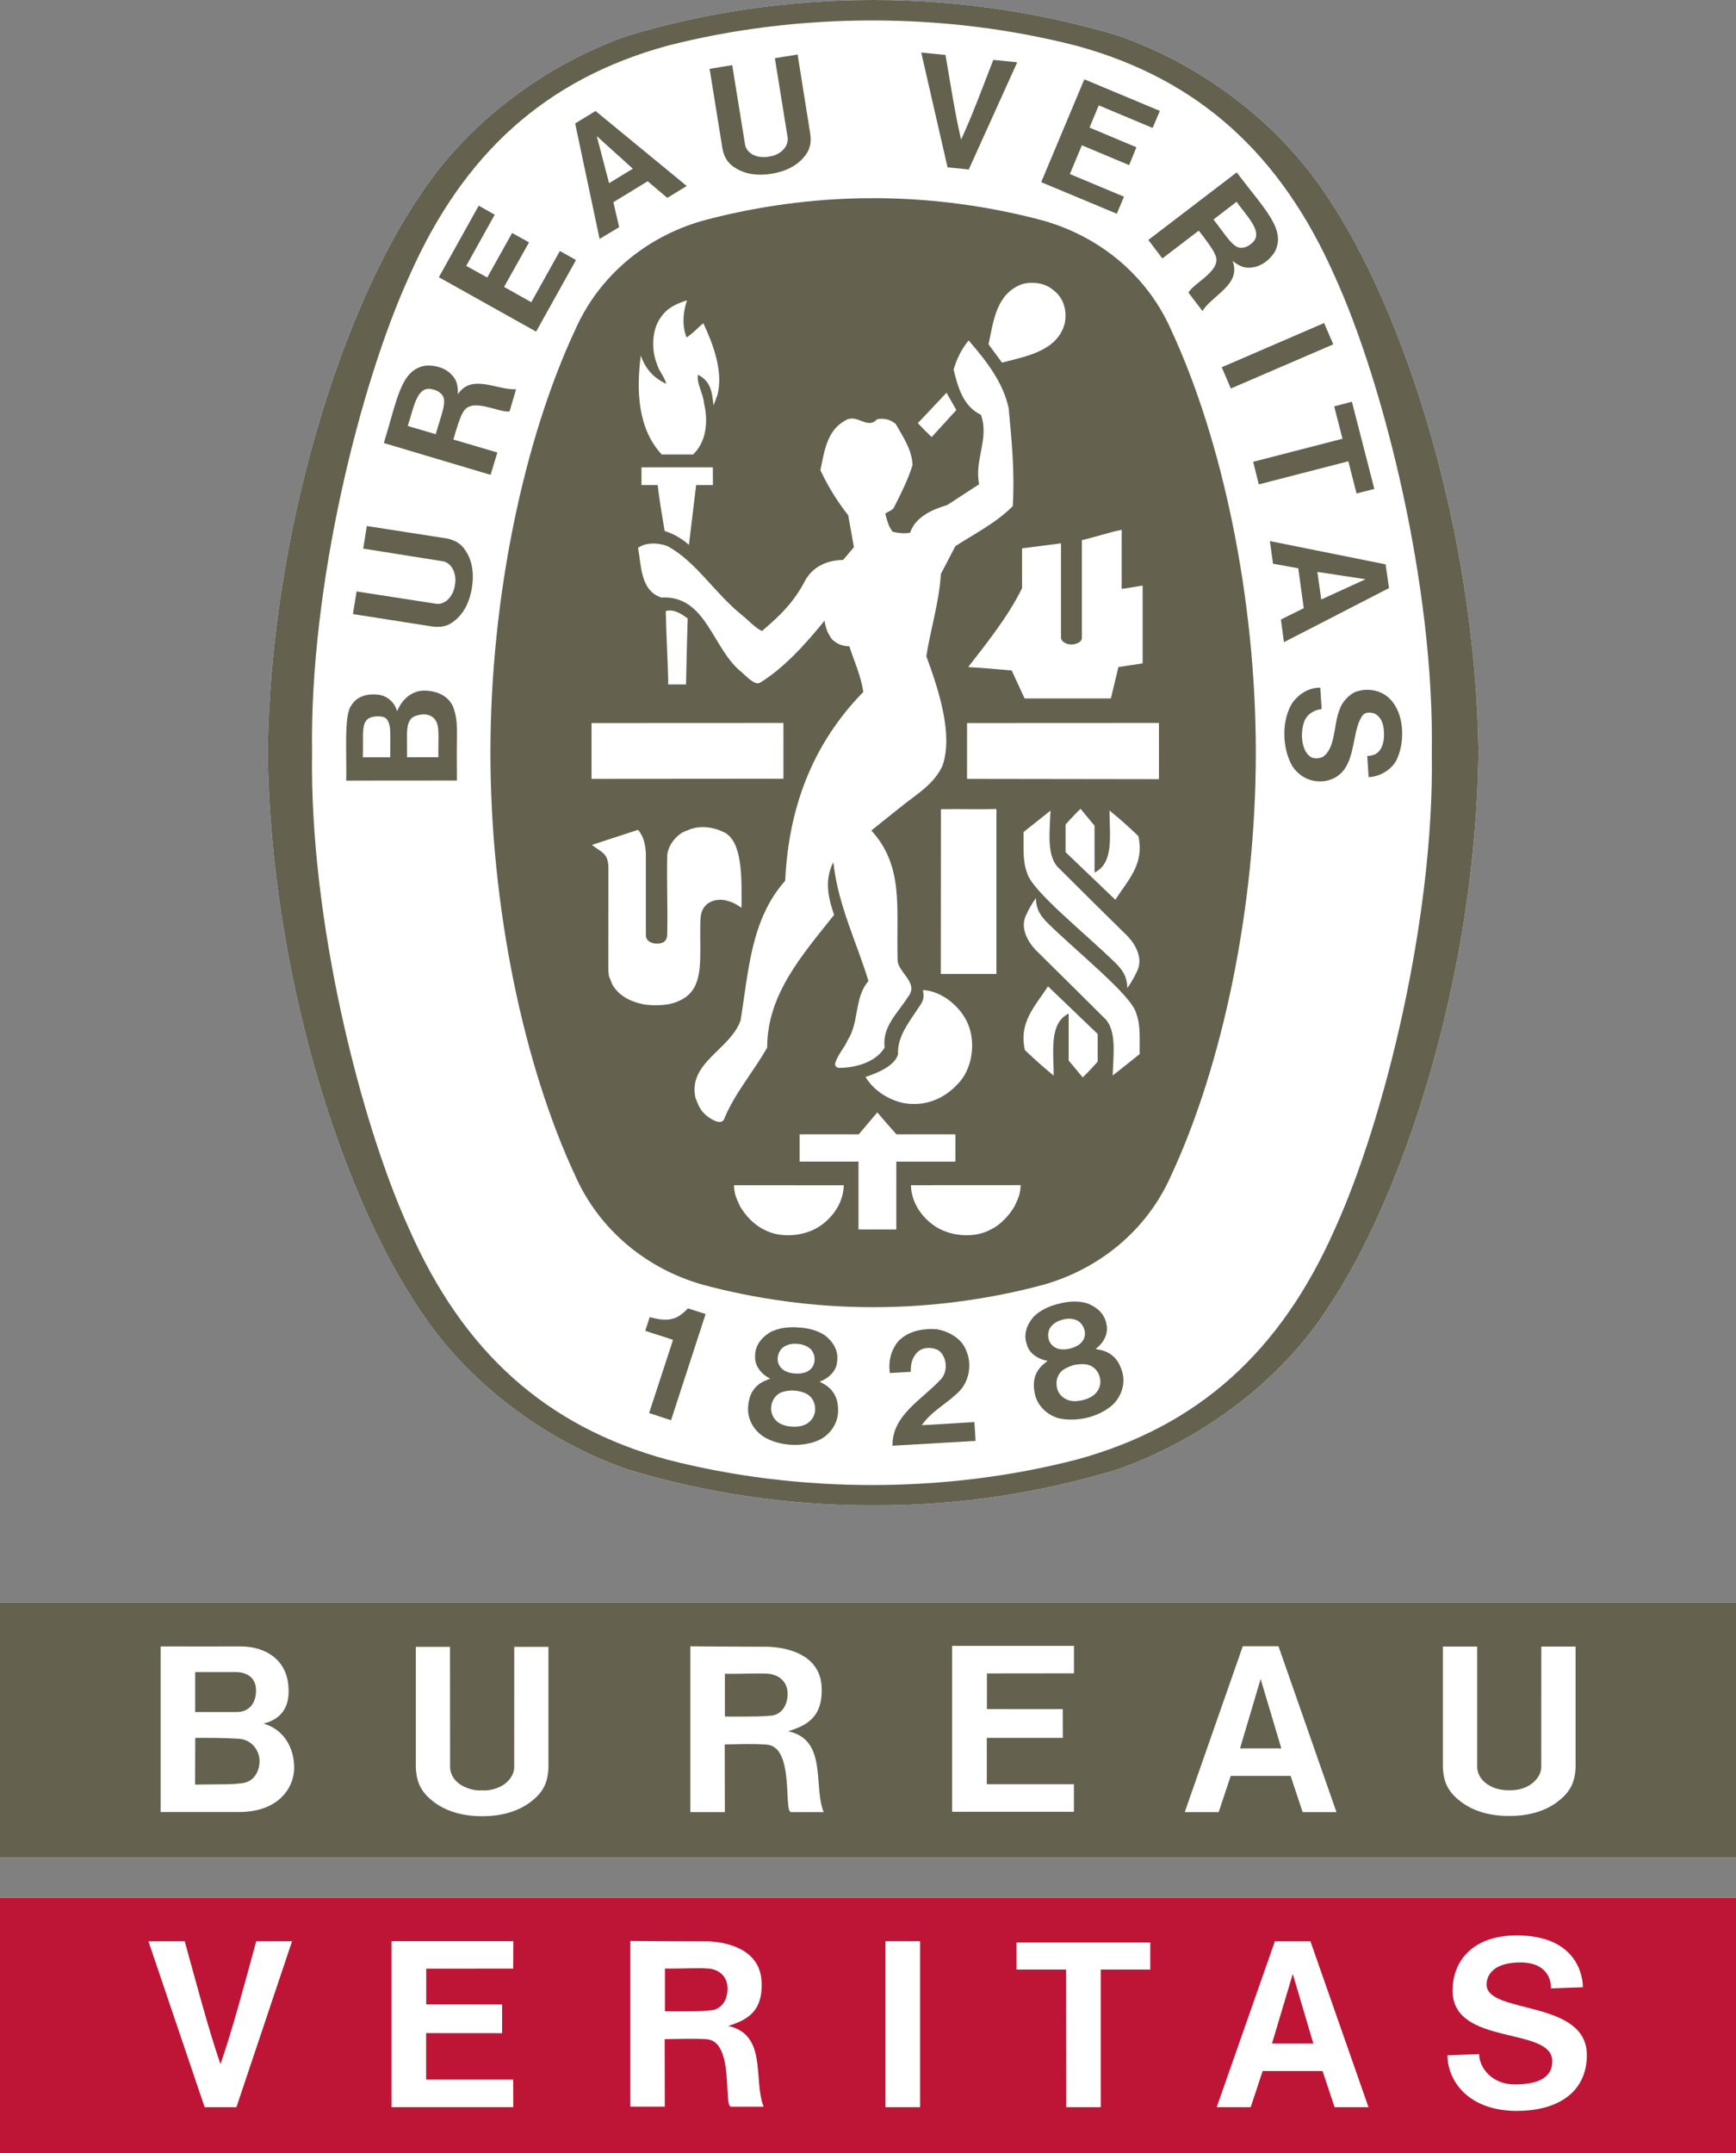<?xml version="1.0" encoding="UTF-8"?> <svg xmlns="http://www.w3.org/2000/svg" xmlns:cc="http://creativecommons.org/ns#" xmlns:dc="http://purl.org/dc/elements/1.1/" xmlns:inkscape="http://www.inkscape.org/namespaces/inkscape" xmlns:rdf="http://www.w3.org/1999/02/22-rdf-syntax-ns#" xmlns:sodipodi="http://sodipodi.sourceforge.net/DTD/sodipodi-0.dtd" xmlns:svg="http://www.w3.org/2000/svg" id="svg727" version="1.1" viewBox="0 0 566.93 702.77"><rect x="0" y="0" width="566.93" height="702.77" fill="#808080" stroke="none"/><defs><style> .st0 { fill: #fff; } .st1 { fill: #be1536; } .st2 { fill: #231f20; } .st3 { fill: #64614f; } </style></defs><g id="layer1"><g id="g615"><g id="g973"><g id="g334"><path id="path336" class="st0" d="M205.05,11.65c.93-.32-.95.29,0,0"></path></g><g id="g338"><path id="path340" class="st0" d="M205.05,11.65c.18-.05-.16.04,0,0"></path></g><g id="g342"><path id="path344" class="st0" d="M285.14,491.39h-.6c-27.65,0-54.31-4.13-79.49-11.72-27.09-9.42-52.19-28.25-67.72-51.79-25.66-37.49-48.91-109.94-49.91-182.08v-.22c1-72.14,24.26-144.6,49.91-182.1,15.53-23.52,40.62-42.42,67.72-51.83C230.23,4.03,257.47,0,285.14,0s54.88,4.03,80.1,11.66c27.07,9.41,52.21,28.31,67.75,51.83,25.61,37.51,48.88,109.96,49.85,182.1v.22c-.97,72.14-24.23,144.59-49.85,182.08-15.54,23.54-41.26,42.44-68.33,51.84-25.2,7.61-51.24,11.66-78.95,11.66"></path></g><g id="g422"><path id="path424" class="st0" d="M0,606.33h566.93v-83.28H0v83.28Z"></path></g><g id="g426"><path id="path428" class="st0" d="M0,702.77h566.93v-83.31H0v83.31Z"></path></g></g></g></g><g id="layer11" data-name="layer1"><g id="g6151" data-name="g615"><g id="g9731" data-name="g973"><g id="g3341" data-name="g334"><path id="path3361" data-name="path336" class="st2" d="M205.05,11.65c.93-.32-.95.29,0,0"></path></g><g id="g3381" data-name="g338"><path id="path3401" data-name="path340" class="st2" d="M205.05,11.65c.18-.05-.16.04,0,0"></path></g><g id="g3421" data-name="g342"><path id="path3441" data-name="path344" class="st3" d="M467.59,245.69c.89-54.34-15.67-120.28-31.63-155.37-17.69-40.15-44.69-64.53-84.36-75.37-21.34-5.48-43.77-8.27-66.8-8.27s-45.57,2.79-66.91,8.27c-39.64,10.84-66.67,35.23-84.31,75.37-15.99,35.09-32.53,101.03-31.66,155.37-.87,54.34,15.67,120.3,31.66,155.4,17.64,40.12,44.67,64.51,84.31,75.34,21.33,5.5,43.89,8.3,66.91,8.3s45.46-2.79,66.8-8.3c39.67-10.82,66.66-35.22,84.36-75.34,15.96-35.1,32.51-101.06,31.63-155.4M285.14,491.39h-.6c-27.65,0-54.31-4.13-79.49-11.72-27.09-9.42-52.19-28.25-67.72-51.79-25.66-37.49-48.91-109.94-49.91-182.08v-.22c1-72.14,24.26-144.6,49.91-182.1,15.53-23.52,40.62-42.42,67.72-51.83C230.23,4.03,257.47,0,285.14,0s54.88,4.03,80.1,11.66c27.07,9.41,52.21,28.31,67.75,51.83,25.61,37.51,48.88,109.96,49.85,182.1v.22c-.97,72.14-24.23,144.59-49.85,182.08-15.54,23.54-41.26,42.44-68.33,51.84-25.2,7.61-51.24,11.66-78.95,11.66"></path></g><g id="g346"><path id="path348" class="st0" d="M312.32,133.83c-2.65-4.45-.48-.48-3.23-5.65"></path></g><g id="g350"><path id="path352" class="st3" d="M291.47,471.9c-.18-9.94,9.55-14.96,15.67-21.56,1.67-1.58,2.28-4.74,1.1-7.35-.74-1.64-1.8-2.45-3.17-2.79-2.13-.48-3.94-.16-5.31,1.02-1.89,1.78-2.41,4.08-2.31,6.56l-6.84.4c-.58-3.77.35-7.42,2.66-10.29,3.18-3.39,7.95-4.33,12.6-4.02,3.7.61,8.03,2.84,9.56,6.72,1.97,4.21,1.31,9.62-1.81,13.18-4.02,4.27-9.26,6.61-12.6,11.44l17.19-1.02c.14,2.1.29,4.19.37,6.14"></path></g><g id="g354"><path id="path356" class="st3" d="M230.45,428.92l-.12.32-11.19,34.35-7.16-2.35,7.69-23.49.12-.4c-2.86-1.02-6.3-1.98-9.07-2.96l1.46-4.46c3.61.96,7.33,1.58,10.5-1.04,1.15-.91,1.34-1.15,1.97-1.82"></path></g><g id="g358"><path id="path360" class="st3" d="M357.9,454.71c-.91,1.06-2.54,1.88-4.29,2.3-1.78.44-3.59.5-4.88-.04-1.78-.67-3.01-2.03-3.46-3.61-.68-2.37,0-4.85,1.98-6.26.91-.59,2.15-1.17,3.49-1.55,1.39-.27,2.79-.36,3.8-.21,2.47.29,4.22,2.17,4.7,4.55.34,1.62-.08,3.43-1.34,4.82M342.88,438.15c-.87-1.48-.87-4,.68-5.49.87-.93,2.16-1.6,3.55-1.94,1.36-.37,2.84-.37,4.07.06,2.02.61,3.17,2.84,3.14,4.56-.03,1.32-.61,2.37-1.47,3.18-.87.79-2.11,1.36-3.41,1.66-1.27.35-2.6.38-3.74.12-1.15-.33-2.17-.99-2.82-2.15M366.53,447.96c-.91-3.38-2.79-6.1-6.56-7.18l-2.18-.47c2.25-1.58,4.31-4.78,3.57-7.88-.53-3.54-3.08-5.79-6.3-7-2.81-.88-6.11-.72-9.22.12-3.17.71-6.11,2.12-8.24,4.2-2.24,2.57-3.48,5.74-2.26,9.11.76,3.09,4.07,4.95,6.77,5.32l-1.69,1.42c-2.86,2.75-3.22,5.98-2.46,9.41.82,3.8,3.89,6.78,7.61,7.88,2.77.7,6.15.65,9.45-.13,3.29-.82,6.3-2.32,8.43-4.29,2.78-2.72,4.1-6.73,3.09-10.51"></path></g><g id="g362"><path id="path364" class="st3" d="M263.45,464.74c-1.18.74-2.99,1.06-4.8.93-1.81-.09-3.54-.65-4.63-1.47-1.5-1.18-2.23-2.86-2.19-4.54.05-2.41,1.44-4.58,3.76-5.33,1.02-.3,2.37-.5,3.78-.43,1.38.11,2.77.44,3.69.89,2.25,1.03,3.36,3.33,3.11,5.79-.14,1.59-1.12,3.2-2.73,4.17M254.05,444.47c-.37-1.68.39-4.1,2.29-5.05,1.07-.63,2.56-.89,3.95-.78,1.42.08,2.84.5,3.86,1.26,1.78,1.16,2.22,3.66,1.65,5.28-.41,1.3-1.31,2.07-2.36,2.62-1.08.46-2.41.63-3.74.54-1.32-.06-2.62-.4-3.62-1-.97-.65-1.79-1.57-2.03-2.88M273.69,460.86c.14-3.48-.85-6.65-4.1-8.79l-1.94-1.1c2.58-.82,5.51-3.26,5.72-6.45.57-3.55-1.23-6.46-3.91-8.6-2.44-1.66-5.59-2.47-8.84-2.63-3.23-.25-6.48.21-9.09,1.56-2.94,1.79-5.06,4.46-4.93,8.04-.16,3.18,2.44,5.96,4.93,7.1l-2.07.87c-3.57,1.74-4.88,4.75-5.14,8.24-.34,3.91,1.7,7.63,4.93,9.77,2.41,1.57,5.67,2.5,9.06,2.74,3.35.19,6.69-.39,9.32-1.63,3.46-1.74,5.9-5.19,6.06-9.1"></path></g><g id="g366"><path id="path368" class="st3" d="M435.41,112.4l-33.45,14.41-2.97-6.93,33.42-14.44"></path></g><g id="g370"><path id="path372" class="st3" d="M309.44,54.62l-8.59-37.47,7.93.79c1.58,9.28,3.22,19.79,5.09,27.6,3.42-7.29,7.12-17.25,10.51-25.99l7.82.78-15.83,34.99"></path></g><g id="g374"><path id="path376" class="st3" d="M167.24,76.05l-8.12,14.54-6.86-3.81,9.3-16.69-5.22-2.96-13.02,23.36,31.76,17.76,13.03-23.38-5.27-2.94-9.34,16.72-8.89-5,8.16-14.54"></path></g><g id="g378"><path id="path380" class="st3" d="M143.15,247.18h-10.16s-.07.01-.07.01c.18-8.08-1.08-12.85,3.73-13.78,1.68-.45,3.75-.27,5,.99,2.07,1.99,1.44,5.3,1.5,12.78M127.45,247.19h-8.95c.27-8.32-1.08-12.79,4.02-13.33,3.02-.22,3.83.44,4.52,2.28.59,1.85.41,3.82.41,11.05M147.98,230.71c-1.73-3.93-5.94-5.47-10.29-5.26-3.67.46-6.44,2.94-8.01,6.72-.55-2.22-2.64-4.98-6.13-5.41-3.65-.45-7.16.55-8.89,3.63-2.41,3.07-1.36,16.6-1.6,24.41l36.14-.03v-2.63c-.2-14.37.64-16.12-1.21-21.42"></path></g><g id="g382"><path id="path384" class="st3" d="M435.7,132.64l5.79-1.51,7.33,28.46-5.81,1.49-2.68-10.51-29.24,7.54-1.85-7.37,29.19-7.53"></path></g><g id="g386"><path id="path388" class="st3" d="M252.04,56.69c4.04-.61,7.85-2.3,10.41-5.3,2.2-2.49,2.52-4.88,2.18-7.55l-4.15-26.04-7.43,1.19,4.19,26.02c.24,1.96-1.12,3.99-2.86,4.99-.97.63-2.1.97-3.31,1.13-1.17.22-2.38.22-3.46-.03-1.97-.4-3.86-1.71-4.28-3.84l-4.21-26-7.38,1.21,4.19,26c.51,2.65,1.56,4.82,4.46,6.5,3.34,2.03,7.49,2.44,11.56,1.74"></path></g><g id="g390"><path id="path392" class="st3" d="M431.48,195.68l-1.26-9.01,15.7,2.4h.05-.03s.06.01.06.01h-.07l-14.44,6.6ZM452.5,184.21l-37.79-7.59,1.03,7.38,8.24,1.5,1.79,13.02-7.46,3.7.99,7.4,34.31-17.66"></path></g><g id="g394"><path id="path396" class="st3" d="M447.04,246.74l.68-.12.82-.2.6-.25c2.41-1.3,2.97-4.49,2.83-7.08-.07-2.63-.89-5.3-3.34-6.28-1.3-.34-2.9-.45-3.77.87-4.12,6.09-1.26,18.96-11.84,21.21-4.62.79-8.68-1.25-11.06-4.94-3.29-5.82-3.54-15,.2-20.69,2.26-2.95,5.32-4.78,9-4.81l.46,6.99c-2.28.29-4.51,1.45-5.54,3.7-1.51,3.64-1.18,9.43,1.52,11.58,1,1.1,3.23.95,4.46.31,4.22-3.02,3.36-10.55,5.48-15.6.7-2.15,2.7-4.31,4.67-5.4,3.73-1.6,8.51-1.02,11.51,1.93,4.85,4.58,5.06,13.55,2.83,18.98-1.26,3.78-5.38,6.51-9.6,6.75l-.45-6.95"></path></g><g id="g398"><path id="path400" class="st3" d="M154.12,191.77c.67-4.07.27-8.24-1.79-11.55-1.66-2.9-3.84-3.93-6.53-4.48l-26-4.04-1.18,7.37,26.04,4.14c1.96.29,3.44,2.29,3.84,4.23.28,1.1.28,2.3.07,3.5-.16,1.17-.52,2.33-1.15,3.31-1,1.7-2.81,3.1-4.97,2.83l-26.01-4.03-1.17,7.39,26.04,4.08c2.68.32,5.06-.01,7.54-2.23,2.99-2.56,4.63-6.4,5.27-10.44"></path></g><g id="g402"><path id="path404" class="st3" d="M198.91,59.79l-4.02-15.34-.03-.06.03.03-.02-.07.03.09,11.76,10.62-7.76,4.74ZM194.49,36.24l-6.66,4.05,7.98,37.7,6.39-3.84-1.89-8.15,11.21-6.84,6.4,5.43,6.35-3.88"></path></g><g id="g406"><path id="path408" class="st3" d="M371.12,48.07l-15.31-6.43,3.01-7.25,17.59,7.37,2.37-5.56-24.67-10.31-14.08,33.57,24.69,10.31,2.34-5.57-17.67-7.39,3.92-9.39,15.43,6.48"></path></g><g id="g410"><path id="path412" class="st3" d="M142.31,141.73l-9.15-2.69c2.02-6.2,2.91-12.47,7.27-12.12,1.78.31,2.99.78,4.01,2.05,1.69,2.09-.49,6.76-2.13,12.75M149.55,128.7c-.02-2.49-.15-4.55-2.22-6.55-1.99-2.07-5.17-3.01-8.29-2.81-8.1,1.24-9.17,10.53-13.68,25.27l34.86,10.39,2.2-7.29-13.8-4.08-.55-.16c.92-3.37,2.3-7.61,2.96-8.53,2.49-5.75,11.72-.12,15.38-.64l2.13-7.24c-6.21.34-14.56-5.22-19,1.64"></path></g><g id="g414"><path id="path416" class="st3" d="M409.34,78.89c-1.27,1.25-2.34,1.93-3.99,2-2.74.14-5.19-4.37-9.06-9.24l7.52-5.78c3.88,5.26,8.4,9.69,5.53,13.02M403.88,56.27l-28.87,22.06,4.59,6.03,11.4-8.71.5-.35c2.13,2.73,4.79,6.32,5.12,7.4,3.21,5.42-6.85,9.54-8.5,12.83l4.56,5.98c3.37-5.27,12.79-8.7,9.84-16.32,2.03,1.49,3.8,2.59,6.64,2.07,2.86-.4,5.49-2.4,7.16-5.07,3.73-7.29-3.14-13.63-12.44-25.9"></path></g><g id="g418"><path id="path420" class="st3" d="M378.48,254.33l-62.67-.09v-18.23l62.67-.03v18.35ZM372.18,344.07c-2.91,2.31-5.32,4.27-8.82,7,.26-6.97,1.24-14.05-2.12-18.19-8.22-8.15-15.66-15.57-23.08-22.85-2.75-2.97-4.96-7.23-3.15-11.16.85-1.89,2.03-4.03,3.31-5.73,0,3.83,1.68,6.01,3.84,8.17,10.08,9.89,27.52,23.69,28.92,29.53,1.5,3.94,1.03,8.64,1.1,13.23M358.47,346.55c-1.94,2.13-2.62,2.91-4.88,5.13l-4.59-5.51v-15.33c-6.45,3.16-4.89,12.31-4.89,20.25-3.81-3.11-5.74-4.87-9.41-8.33-2.07-9.15,3.39-14.35,7.55-20.8l16.22,15.54v9.04ZM362.33,264.55c3.84,3.15,5.79,4.89,9.43,8.36,2.07,9.16-3.42,14.35-7.52,20.78l-16.25-15.53v-9.04c1.94-2.12,2.62-2.9,4.87-5.12l4.59,5.51v15.3c6.46-3.14,4.88-12.32,4.88-20.26M334.25,271.6c2.94-2.28,5.32-4.27,8.82-7.01-.26,6.97-1.23,14.05,2.13,18.19,8.24,8.19,15.68,15.59,23.09,22.85,2.76,2.97,4.94,7.22,3.15,11.16-.87,1.91-2.05,4.03-3.31,5.75,0-3.82-1.65-6.03-3.83-8.2-10.07-9.88-27.51-23.66-28.91-29.52-1.52-3.91-1.04-8.66-1.13-13.22M331.35,393.71c-1.77,3.01-4.56,6.07-7.74,7.59-5.49,3.09-13.78,2.25-18.72-1.36-4.51-3.23-7.33-8.09-7.4-13.07,13.89-.02,22.68-.02,35.83-.02-.14,2.97-.63,3.97-1.97,6.85M292.71,401.31h-12.35v-22.15h-19.22s0-8.9,0-8.9h19.3l6.06-7.16c2.94,3.44,3.18,3.69,6.24,7.16h19.27v8.92h-19.3s0,22.13,0,22.13ZM268.14,399.95c-4.97,3.61-13.22,4.44-18.74,1.36-3.16-1.52-6-4.59-7.74-7.59-1.31-2.88-1.84-3.88-1.96-6.85,13.11,0,21.95,0,35.85.02-.08,4.98-2.89,9.84-7.42,13.07M307.23,317.9l.04-53.77c7.69-.11,10.16.1,18.14-.05v53.82h-18.19ZM301.4,323.17c6.13.27,12.34,5.38,14.73,11.1,2.44,5.85,1.49,13.49-2.29,18.36-4.72,5.73-11.26,8.77-18.89,7.4-4.81-1.06-9.54-3.99-12.3-8.49,3.93-1.32,9.52-3.58,10.62-7.39-.29-5.94,3.8-10.71,6.83-15.45,1.55-2.04,1.74-3.29,1.3-5.52M231.85,364.99c-2.99-1.97-3.68-3.91-4.73-6.64-2.54-11.56,11.44-15.72,14.75-25.33,2.6-16.07,3.37-33,14.55-45.52,1.1-23.6,8.74-44.49,25.52-61.64-.79-5.33-2.97-9.94-4.57-14.9-2.2-.09-3.69-.51-5.67-2.28-1.45-2.06-2.05-3.6-2.43-6.09-5.85,7.25-13.08,15.35-21.04,20.24-1.46.82-3.31-.91-5.98-3.37-9.77-7.74-11.42-25.19-26.32-24.43-6.77-2.27-6.45-10.24-7.56-16.2,2.5-1.83,6.59-1.74,9.59-.57,9.31,4.98,15.51,15.45,24.29,22.47,2.34,1.87,4.46,4.33,6.62,5.23,5.77-4.96,10.37-9.22,14.3-16.88,2.69-4.37,7.18-6.24,12.16-6.3l3.54-4.17-1.87-10.42c-3.63-4.63-6.64-9.5-9.08-14.71,1.27-5.97,2.05-12.92,8.1-16.22,3.95-2.45,7.17,3.14,10.41-.41,2.36-.48,4.41.16,6.07,1.51,2.45,4.27,5.34,8.51,5.51,13.48-1.5,4.82-3.78,9.28-6.06,13.8-.52.98-1.91,1.3-2.85,2.04.57,2.03,1.05,4.29,2.46,5.91,1.79.37,3.51.69,5.66.3,1.74-5.27,7.42-7.63,12.15-9.06l10.39-6.77c-1.66-7.89,3.39-14.81.59-22.66-5.95-2.81-7.65-9.49-8.92-14.77.95-3.25,2.56-6.75,4.91-9.52l.34.42c5.69,6.59,10.89,13.39,12.7,21.58,1.02,10.47,2.04,21.19,1.36,32.12-5.62,5.6-12.39,8.92-18.75,13.06l-4.73,9.07c-.57,9.37-3.32,17.78-4.75,26.85,4.04,10.95,8.82,25.54,5.3,35.67-2.71,6.04-8.38,9.33-12.6,12.69l-10.65,8.51c10.69,11.76,8.11,25.1,8.57,42.16-.12,4.12,7.27,7.55,3.34,12.24-3.29,5.27-8.42,9.54-7.57,16.45-3.28,5.5-11.08,6.67-14.8,6.63-.78.05-1.4-.55-1.4-1.34.78-2.83,2.97-5.04,4.14-7.72,3.81-5.82,2.07-13.86,6.78-19.28-3.87-12.68-9.75-24.42-11.37-37.94l-.1-.87c-3.19,6.22-1.42,12.31.24,17.22-10.48,13.22-21.85,25.93-21.85,43.31-4.49,7.96-10.86,15.21-14.18,23.64-1.1,1.41-3.2.18-4.48-.56M224.1,325.36c-3.65,2.55-7.03,2.77-10.61,2.76-1.17-.01-3.25-.18-4.44-.55-2.7-.67-6.52-2.13-8.82-5.78l-.45-.86-.41-1.1-.5-1.16-.2-1.84.02-34.05c-.31-4.28-1.91-4.37-5.4-6.97l1.25-.42,13.8-4.51c1.95,2.15,2.41,4.89,2.58,7.72v26.61c-.03,1.73,1.47,2.71,3.46,2.81,2.36,0,3.33-.89,3.52-2.75.18-11.93-.2-15.27,0-26.11.31-3.64,3.55-7.28,6.62-8.11,3.83-1.83,8.45-1.12,11.86.58,6.15,2.9,5.85,14.93,5.78,24.68-2.41-1.58-2.79-1.77-5.2-2.43-2.1-.46-4.41-.05-6.04,1.19-1.99,1.82-2.19,3.59-2.23,6.77-.16,11.29,1.08,19.06-4.59,23.52M217.42,199.45c2.62-.71,5.15.92,7.16,2.43-.31,10.56-.31,10.44-.54,21.54h-5.81l-.03-1.77c-.23-8.4-.59-13.91-.78-22.2M193.18,236.01l62.67-.03v18.21l-62.67.05v-18.23ZM232.82,158.33h-5.48l-2.36,19.53c-2.34-2.12-5-3.61-7.93-4.55-1.38-8.3-1.51-8.88-2.28-14.98h-5.28v-5.79c9.11-.03,14.17.01,23.31.01l.02,5.78ZM209.27,116.15l.02-.05c1.42,4.19,4.07,7.2,8.27,9.19-.48-2.24-2.44-4.25-3.07-6.6-1.82-4.59-1.64-11.15,1.34-15.15,2.12-3.14,5.17-4.43,8.51-5.5-1.27,3.79-1.66,8.3-.11,12.14,2.19-1.66,2.31-1.77,4-3.41.63-.61.93-.81,1.47-1.23,3.12,6.63,6.63,15.77,4.57,23.49l-1.26,3.32c-.5-5.45-1.39-8.07-5.06-10.04-.48,3.17,1.55,5.45,2.02,9.59,1.5,6.41.32,12.76-3.64,16.45h-10.22c-7.82-8.35-8.35-20.88-6.85-32.2M309.09,128.18l3.23,5.66-8.06,8.82c-2.18-2.09-2.36-2.29-4.52-4.55,4.15-4.36,4.55-4.81,9.35-9.92M333.73,92.77c3.17-.92,7.48-.52,10.16,1.86,3.61,2.6,4.66,7.02,3.78,11.12-2.52,8.86-12.42,10.51-20.44,12.61l-4.4-5.98c1.63-7.63,2.5-16.45,10.9-19.62M350.3,210.34c.51.01,2.95-.5,3.01-2.04v-31.98c4.4-1.03,8.85-2.54,13-3.39v19.28c2.52-.29,3.77-.61,6.85-1.08v25.41l-7.91,1.19-2.47,10.25h-28.18l-4.21-9.13c-6.83-.63-7.31-.63-14.2-1.12,6.46-8.33,13.1-16.62,17.59-25.74v-13l12.71-1.63v30.82c0,1.07,1.57,2.17,3.15,2.17h.67ZM382.45,107.67c-7.67-17.45-22.95-30.28-41.58-35.61-17.48-4.72-36.45-7.37-55.43-7.37h-.6c-19,0-37.94,2.66-55.43,7.37-18.63,5.32-33.88,18.16-41.58,35.61-16.73,35.84-27.67,87.37-27.67,138.02s10.94,102.19,27.67,138.02c7.7,17.44,22.96,30.3,41.58,35.62,17.49,4.7,36.44,7.35,55.43,7.35h.6c18.98,0,37.95-2.64,55.43-7.35,18.63-5.32,33.91-18.18,41.58-35.62,16.69-35.83,27.67-87.33,27.67-138.02s-10.99-102.18-27.67-138.02"></path></g><g id="g4221" data-name="g422"><path id="path4241" data-name="path424" class="st3" d="M77.28,558.83c3.94,0,6.33-2.67,6.33-7.04s-3.17-6.01-6.75-6.01h-13.12v13.05h13.54ZM78.06,567.56c-5.35-.33-10.31-.3-14.3-.3v.1l-.05,15.15c11.14-.14,11.54,0,15.34-.44,3.89-.45,5.71-3.89,5.71-7.26s-2.5-6.98-6.7-7.24M411.69,548.04v-.06s-.01.1-.01.1l-6.72,22.62h13.49l-6.75-22.62v-.03ZM251.01,546.34c-3.18-.25-8.97.12-14.28,0v13.96c10.38.03,11.97,0,15.2-.3,3.21-.33,5.28-3.23,5.28-7.2-.03-4-2.98-6.14-6.2-6.45M514.56,576.83c-.18,4.03-1.19,7.44-5.04,10.58-4.44,3.83-10.47,5.37-16.58,5.34h-.14c-6.07.03-12.12-1.51-16.58-5.34-3.81-3.14-4.86-6.55-5.02-10.58v-39.37h11.21v39.37c.1,3.21,2.58,5.57,5.34,6.65,1.57.63,3.33.93,5.14.89,1.78.04,3.55-.25,5.08-.89,2.8-1.08,5.32-3.73,5.36-6.65l.02-39.37h11.19v39.37ZM425.41,591.49l-3.93-11.81h-19.56l-3.93,11.81h-11.08l18.95-54.13h11.66l18.93,54.13h-11.06ZM347.06,557.89l.03,9.37h-24.83v15.13s28.45,0,28.45,0v9s-39.77,0-39.77,0v-54.15h39.79v8.96s-28.43.03-28.43.03v11.63l24.76.02ZM258.35,591.49c-2.57-.02,1.24-21.48-8.05-22.03-5.2-.35-8.47-.13-13.63-.05l.05,22.08h-11.27v-54.11c10.35.07,16.3.14,25.59.14,8.37.41,16.7,3.77,17.26,12.86.63,10.51-5.31,12.92-10.89,14.73,12.9,2.77,8.12,17.83,11.57,26.38h-10.63ZM179.11,576.89c-.13,4.05-1.16,7.46-4.98,10.61-4.46,3.8-10.5,5.36-16.57,5.33h-.16c-6.11.03-12.12-1.53-16.56-5.33-3.84-3.14-4.87-6.56-5.04-10.61v-39.34h11.16l.03,39.34c.1,3.22,2.55,5.61,5.38,6.63,1.53.67,3.33.98,5.11.88,1.77.1,3.55-.2,5.08-.88,2.82-1.02,5.32-3.69,5.36-6.63l.02-39.34h11.16v39.34ZM78.06,591.47h-25.59v-54.05c10.85.03,17.17,0,26.15,0,8.34,0,14.91,4.53,15.54,12.79.56,5.72-1.23,10.67-8.1,12.4,6.07,1.68,9.99,7.22,10.01,14.41.03,6.13-4.73,14.45-18.02,14.45M0,606.33h566.93v-83.28H0v83.28Z"></path></g><g id="g4261" data-name="g426"><path id="path4281" data-name="path428" class="st1" d="M495.48,689.03c-16.45,0-22.78-10.27-22.78-18.15l10.35-.38c0,4.29,4.06,9.88,11.6,9.88,5.81,0,12.28-1.23,12.28-7.58,0-11.51-32.56-4.76-32.56-23.02,0-9.72,6.62-18.04,20.93-18.04,19.85,0,21.63,13.48,21.63,16.93l-10.41.37c0-4.41-2.69-8.48-10-8.48-7.95,0-11.04,3.46-11.04,7.24,0,9.74,32.74,4.74,32.74,22.98,0,12.1-9.42,18.23-22.75,18.23M435.84,687.81l-3.93-11.81h-19.56l-3.91,11.81h-11.1l19-54.15h11.61l18.96,54.15h-11.08ZM375.64,642.89h-16.15v44.92h-11.28l-.05-44.92h-16.2s0-8.84,0-8.84h43.68v8.84ZM300.49,687.81h-11.33v-54.18h11.33v54.18ZM238.72,687.65c-2.54,0,1.24-21.46-8.03-22.04-5.21-.29-8.47-.05-13.63,0l.05,22.04h-11.26v-54.09c10.34.06,16.28.12,25.6.12,8.36.44,16.69,3.8,17.24,12.9.65,10.5-5.32,12.91-10.87,14.72,12.91,2.8,8.09,17.82,11.57,26.36h-10.66ZM163.97,654.3v9.35l-24.81-.02v15.17h28.43l.03,9h-39.77v-54.18h39.79l-.05,8.96-28.4.02v11.67l24.78.03ZM77.2,687.81h-10.37l-18.35-54.15,11.84-.02c3.75,13.52,7.76,28.8,11.68,40.13,3.95-11.32,7.97-26.6,11.68-40.11l11.7-.02-18.17,54.17ZM0,702.77h566.93v-83.31H0v83.31ZM422.2,644.26l-.02.07v-.07s-.01.1-.01.1l-6.77,22.67h13.5l-6.7-22.67v-.1ZM231.43,642.57c-3.18-.29-9,.07-14.28,0v13.95c10.32.03,11.93-.01,15.15-.34,3.2-.33,5.33-3.2,5.3-7.18-.03-4.01-2.97-6.19-6.17-6.43"></path></g></g></g></g></svg> 